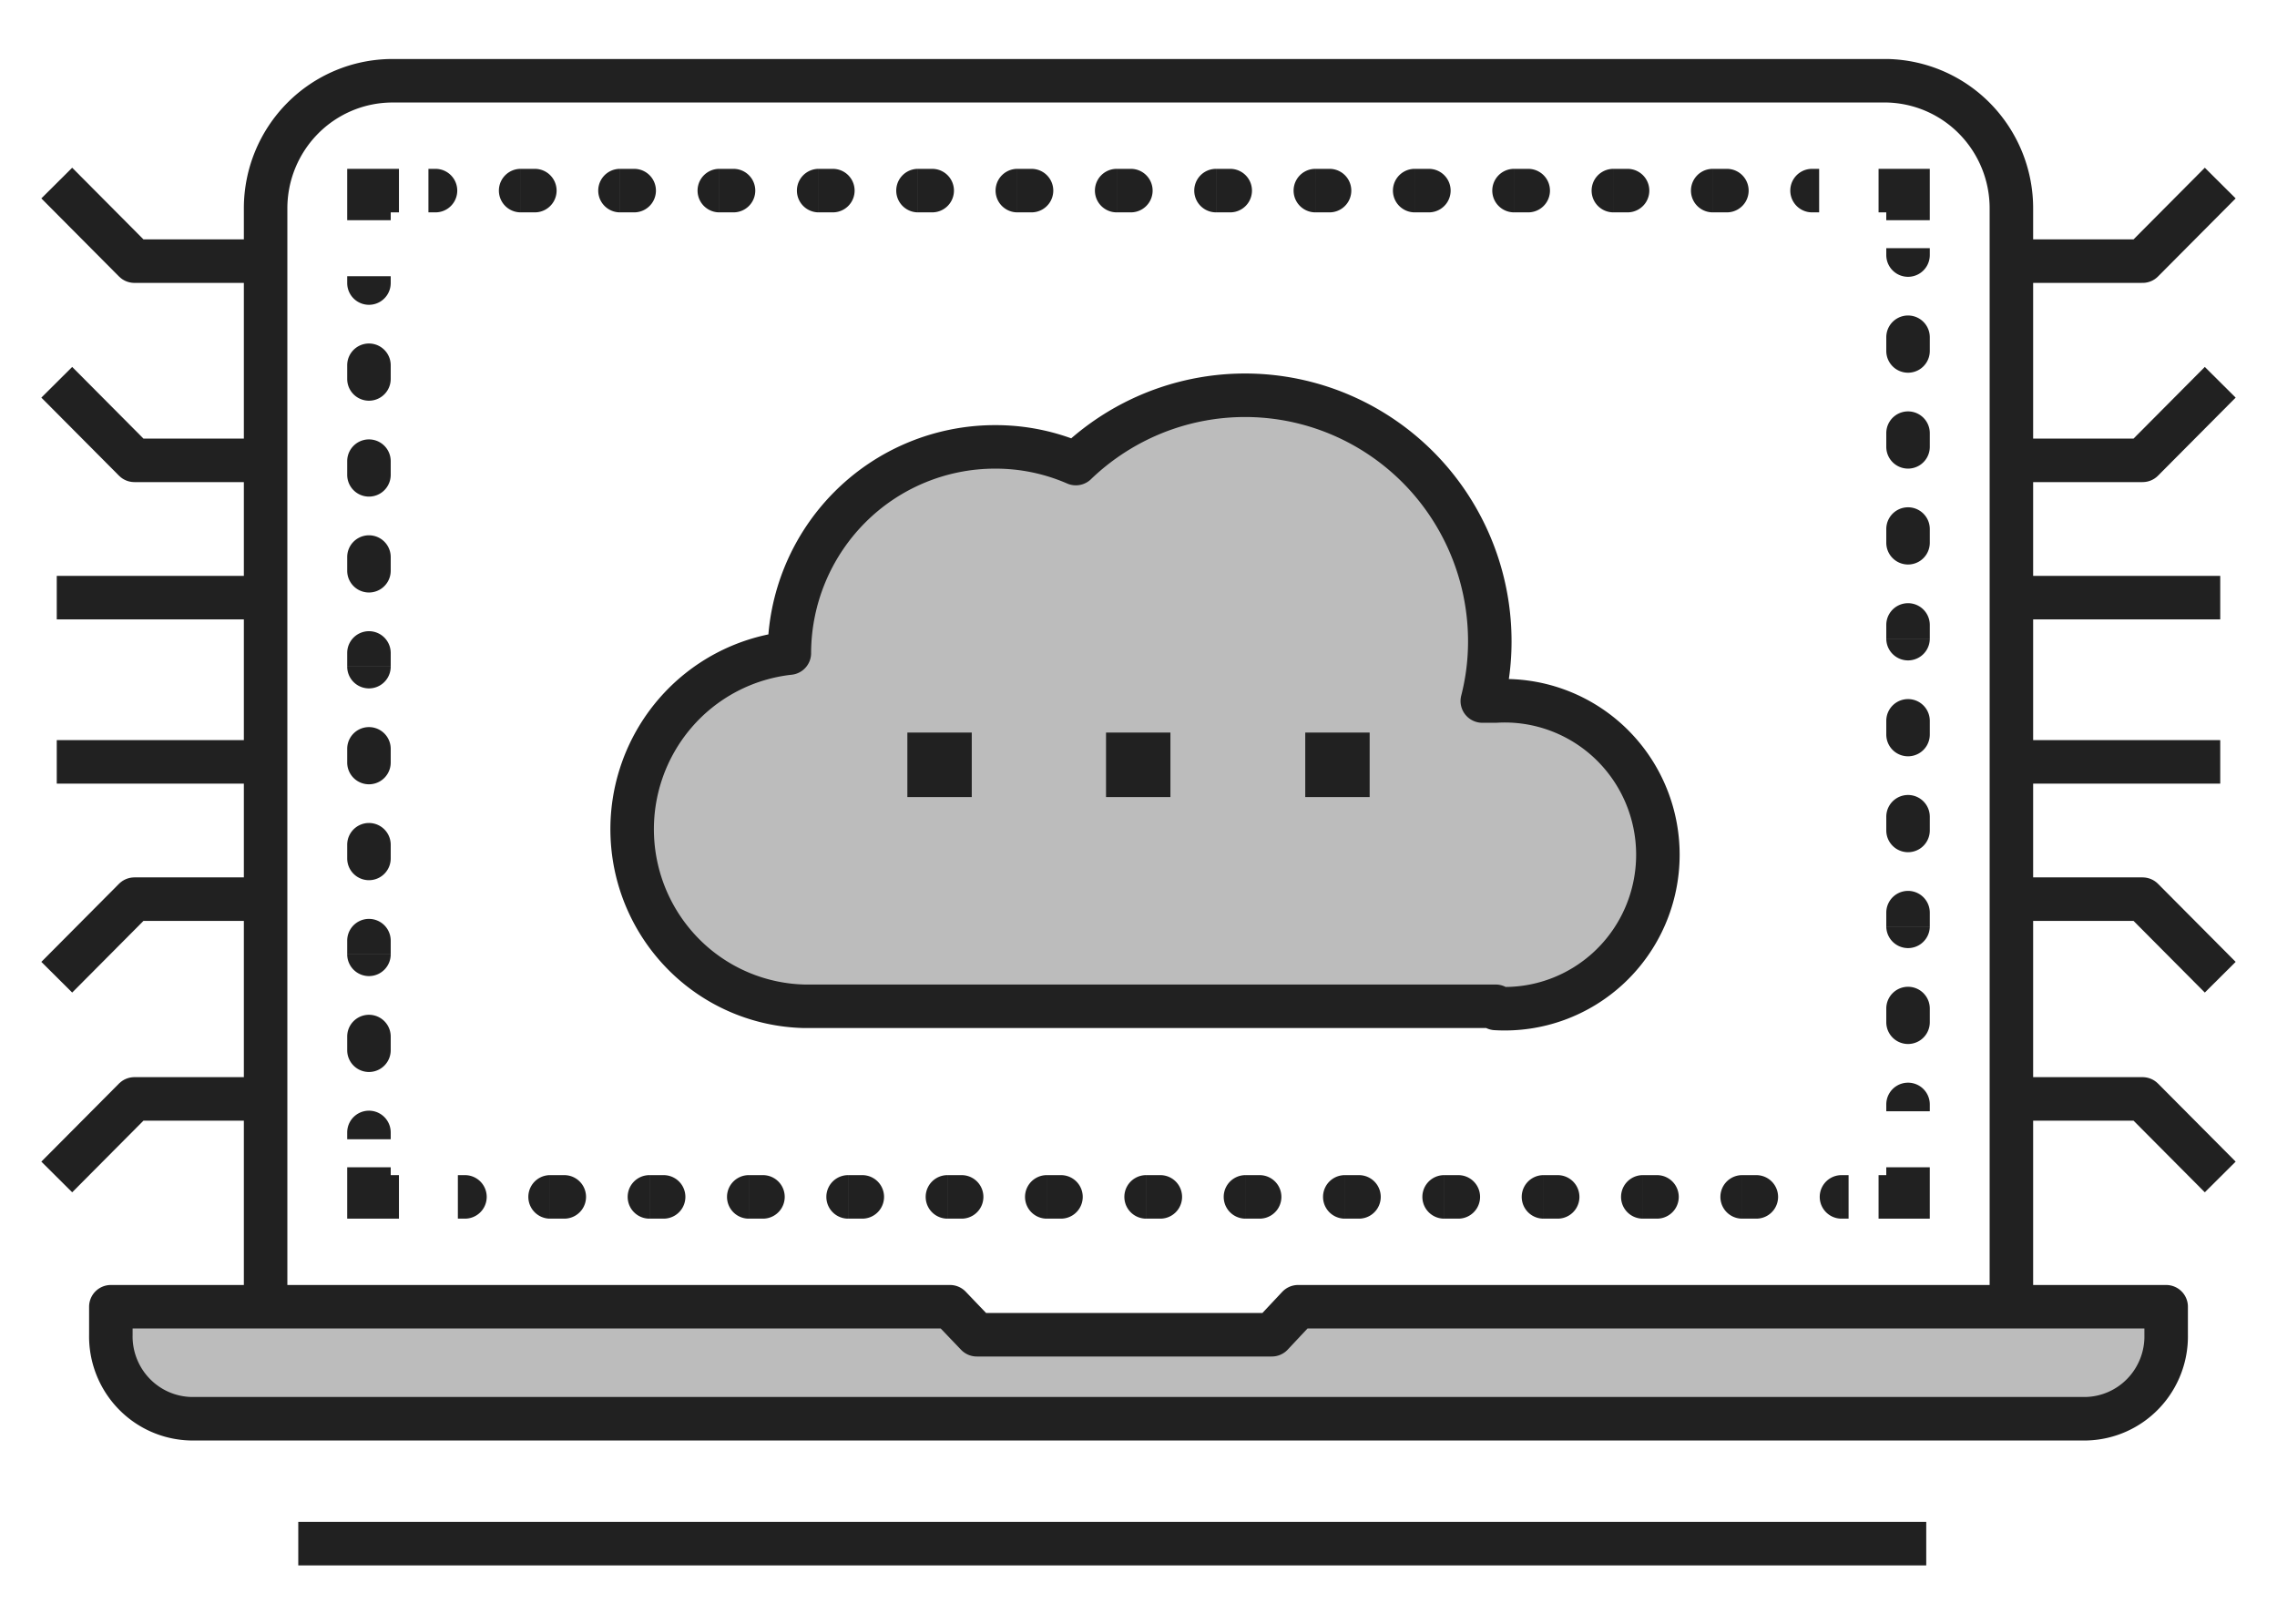 <svg width="157" height="112" viewBox="0 0 157 112" fill="none" xmlns="http://www.w3.org/2000/svg">
    <path d="M138.686 90.097v-75.73a8.822 8.822 0 0 0-2.497-6.157 8.732 8.732 0 0 0-6.069-2.642H27.065c-2.32 0-4.546.927-6.187 2.577a8.822 8.822 0 0 0-2.564 6.222v75.73" stroke="#212121" stroke-width="3" stroke-linejoin="round"/>
    <path d="M27.508 13.142H25.44v2.041" stroke="#212121" stroke-width="3" stroke-miterlimit="10"/>
    <path d="M23.94 19.516a1.5 1.5 0 1 0 3 0h-3zm3 5.668a1.5 1.5 0 1 0-3 0h3zm-3 .944a1.5 1.5 0 1 0 3 0h-3zm3 5.668a1.5 1.5 0 1 0-3 0h3zm-3 .944a1.5 1.5 0 0 0 3 0h-3zm3 5.668a1.5 1.5 0 1 0-3 0h3zm-3 .944a1.5 1.5 0 0 0 3 0h-3zm3 5.668a1.5 1.5 0 1 0-3 0h3zm-3 .944a1.5 1.5 0 0 0 3 0h-3zm3 5.668a1.5 1.5 0 1 0-3 0h3zm-3 .944a1.5 1.5 0 0 0 3 0h-3zm3 5.668a1.5 1.5 0 1 0-3 0h3zm-3 .944a1.5 1.5 0 0 0 3 0h-3zm3 5.668a1.5 1.5 0 1 0-3 0h3zm-3 .944a1.5 1.5 0 0 0 3 0h-3zm3 5.668a1.5 1.5 0 1 0-3 0h3zm-3 .944a1.5 1.5 0 0 0 3 0h-3zm3 5.668a1.5 1.5 0 1 0-3 0h3zm-3-59.036v.472h3v-.472h-3zm0 6.14v.944h3v-.944h-3zm0 6.612v.944h3v-.944h-3zm0 6.612v.944h3v-.944h-3zm0 6.612v.944h3v-.944h-3zm0 6.612v.944h3v-.944h-3zm0 6.612v.944h3v-.944h-3zm0 6.612v.944h3v-.944h-3zm0 6.612v.944h3v-.944h-3zm0 6.612v.472h3v-.472h-3z" fill="#212121"/>
    <path d="M25.44 80.482v2.042h2.068" stroke="#212121" stroke-width="3" stroke-miterlimit="10"/>
    <path d="M32.059 84.024a1.5 1.5 0 0 0 0-3v3zm5.87-3a1.5 1.5 0 1 0 0 3v-3zm.979 3a1.5 1.5 0 1 0 0-3v3zm5.87-3a1.5 1.5 0 0 0 0 3v-3zm.98 3a1.5 1.5 0 0 0 0-3v3zm5.87-3a1.5 1.5 0 0 0 0 3v-3zm.979 3a1.5 1.5 0 0 0 0-3v3zm5.87-3a1.5 1.5 0 1 0 0 3v-3zm.979 3a1.5 1.5 0 1 0 0-3v3zm5.87-3a1.5 1.5 0 0 0 0 3v-3zm.98 3a1.5 1.5 0 0 0 0-3v3zm5.87-3a1.5 1.5 0 0 0 0 3v-3zm.979 3a1.5 1.5 0 0 0 0-3v3zm5.87-3a1.5 1.5 0 1 0 0 3v-3zm.98 3a1.5 1.5 0 1 0 0-3v3zm5.87-3a1.5 1.5 0 0 0 0 3v-3zm.978 3a1.5 1.5 0 0 0 0-3v3zm5.871-3a1.5 1.5 0 0 0 0 3v-3zm.979 3a1.5 1.5 0 0 0 0-3v3zm5.87-3a1.5 1.5 0 1 0 0 3v-3zm.979 3a1.5 1.5 0 1 0 0-3v3zm5.871-3a1.5 1.5 0 0 0 0 3v-3zm.979 3a1.5 1.5 0 0 0 0-3v3zm5.87-3a1.5 1.5 0 0 0 0 3v-3zm.979 3a1.5 1.5 0 0 0 0-3v3zm5.871-3a1.5 1.5 0 1 0 0 3v-3zm.978 3a1.5 1.5 0 1 0 0-3v3zm5.871-3a1.5 1.5 0 0 0 0 3v-3zm-95.402 3h.49v-3h-.49v3zm6.36 0h.979v-3h-.979v3zm6.85 0h.978v-3h-.978v3zm6.85 0h.978v-3h-.979v3zm6.849 0h.978v-3h-.978v3zm6.849 0h.978v-3h-.978v3zm6.85 0h.978v-3h-.979v3zm6.849 0h.978v-3h-.978v3zm6.849 0h.978v-3h-.978v3zm6.85 0h.978v-3h-.979v3zm6.849 0h.978v-3h-.978v3zm6.849 0h.979v-3h-.979v3zm6.849 0h.979v-3h-.979v3zm6.85 0h.978v-3h-.978v3zm6.849 0h.489v-3h-.489v3z" fill="#212121"/>
    <path d="M129.528 82.524h2.031v-2.042" stroke="#212121" stroke-width="3" stroke-miterlimit="10"/>
    <path d="M130.06 17.586a1.5 1.5 0 1 0 3 0h-3zm3 5.667a1.5 1.5 0 0 0-3 0h3zm-3 .945a1.5 1.5 0 1 0 3 0h-3zm3 5.667a1.5 1.5 0 0 0-3 0h3zm-3 .945a1.5 1.5 0 1 0 3 0h-3zm3 5.667a1.5 1.5 0 0 0-3 0h3zm-3 .945a1.5 1.5 0 1 0 3 0h-3zm3 5.667a1.5 1.5 0 0 0-3 0h3zm-3 .945a1.5 1.5 0 1 0 3 0h-3zm3 5.667a1.5 1.5 0 0 0-3 0h3zm-3 .945a1.5 1.5 0 1 0 3 0h-3zm3 5.667a1.5 1.5 0 0 0-3 0h3zm-3 .945a1.5 1.5 0 1 0 3 0h-3zm3 5.667a1.5 1.5 0 0 0-3 0h3zm-3 .945a1.5 1.5 0 1 0 3 0h-3zm3 5.667a1.5 1.5 0 0 0-3 0h3zm-3 .945a1.5 1.5 0 1 0 3 0h-3zm3 5.667a1.5 1.5 0 0 0-3 0h3zm-3-59.036v.473h3v-.473h-3zm0 6.14v.945h3v-.945h-3zm0 6.612v.945h3v-.945h-3zm0 6.612v.945h3v-.945h-3zm0 6.612v.945h3v-.945h-3zm0 6.612v.945h3V49.7h-3zm0 6.612v.945h3v-.945h-3zm0 6.612v.945h3v-.945h-3zm0 6.612v.945h3v-.945h-3zm0 6.612v.472h3v-.472h-3z" fill="#212121"/>
    <path d="M131.559 15.183v-2.041h-2.031" stroke="#212121" stroke-width="3" stroke-miterlimit="10"/>
    <path d="M30.028 14.642a1.5 1.5 0 0 0 0-3v3zm5.871-3a1.5 1.5 0 0 0 0 3v-3zm.979 3a1.5 1.5 0 0 0 0-3v3zm5.87-3a1.5 1.5 0 1 0 0 3v-3zm.979 3a1.5 1.5 0 1 0 0-3v3zm5.87-3a1.5 1.5 0 0 0 0 3v-3zm.98 3a1.5 1.5 0 0 0 0-3v3zm5.87-3a1.5 1.5 0 0 0 0 3v-3zm.979 3a1.5 1.5 0 0 0 0-3v3zm5.87-3a1.5 1.5 0 0 0 0 3v-3zm.98 3a1.5 1.5 0 1 0 0-3v3zm5.87-3a1.5 1.5 0 0 0 0 3v-3zm.978 3a1.5 1.5 0 0 0 0-3v3zm5.871-3a1.5 1.5 0 0 0 0 3v-3zm.979 3a1.5 1.5 0 0 0 0-3v3zm5.87-3a1.5 1.5 0 0 0 0 3v-3zm.98 3a1.5 1.5 0 1 0 0-3v3zm5.87-3a1.5 1.5 0 0 0 0 3v-3zm.979 3a1.5 1.5 0 0 0 0-3v3zm5.87-3a1.5 1.5 0 0 0 0 3v-3zm.979 3a1.5 1.5 0 0 0 0-3v3zm5.871-3a1.5 1.5 0 1 0 0 3v-3zm.978 3a1.5 1.5 0 1 0 0-3v3zm5.871-3a1.5 1.5 0 0 0 0 3v-3zm.979 3a1.5 1.5 0 0 0 0-3v3zm5.871-3a1.5 1.5 0 1 0 0 3v-3zm.978 3a1.5 1.5 0 0 0 0-3v3zm5.871-3a1.5 1.5 0 0 0 0 3v-3zm-95.402 3h.49v-3h-.49v3zm6.36 0h.979v-3h-.979v3zm6.85 0h.978v-3h-.978v3zm6.849 0h.978v-3h-.978v3zm6.85 0h.978v-3h-.979v3zm6.849 0h.978v-3h-.978v3zm6.849 0h.978v-3h-.978v3zm6.85 0h.978v-3h-.979v3zm6.849 0h.978v-3h-.978v3zm6.85 0h.978v-3h-.979v3zm6.849 0h.978v-3h-.979v3zm6.849 0h.978v-3h-.978v3zm6.849 0h.979v-3h-.979v3zm6.85 0h.978v-3h-.978v3zm6.849 0h.489v-3h-.489v3z" fill="#212121"/>
    <path d="M20.566 106.432h112.249" stroke="#212121" stroke-width="3" stroke-linejoin="round"/>
    <path d="M103.128 69.382H55.46a12.116 12.116 0 0 1-8.229-3.488 12.244 12.244 0 0 1-3.633-8.201 12.255 12.255 0 0 1 2.925-8.483 12.128 12.128 0 0 1 7.903-4.18 14.294 14.294 0 0 1 4.166-10.056 14.14 14.14 0 0 1 10.013-4.162 13.857 13.857 0 0 1 5.575 1.15c2.39-2.3 5.4-3.843 8.656-4.437a16.791 16.791 0 0 1 9.654 1.098 16.896 16.896 0 0 1 7.453 6.267 17.031 17.031 0 0 1 2.779 9.36 16.492 16.492 0 0 1-.517 4.084h.923a10.509 10.509 0 0 1 4.229.619 10.559 10.559 0 0 1 3.639 2.253 10.617 10.617 0 0 1 2.452 3.519 10.674 10.674 0 0 1 0 8.415 10.617 10.617 0 0 1-2.452 3.518 10.559 10.559 0 0 1-3.639 2.254 10.51 10.51 0 0 1-4.229.619v-.149zM89.504 90.098l-1.81 1.93H67.35l-1.847-1.93H7.643v1.93a5.697 5.697 0 0 0 1.564 4.036 5.635 5.635 0 0 0 3.938 1.755h130.711a5.634 5.634 0 0 0 3.938-1.755 5.695 5.695 0 0 0 1.563-4.036v-1.93H89.504z" fill="#212121" fill-opacity=".3" stroke="#212121" stroke-width="3" stroke-linejoin="round"/>
    <path d="M153.086 41.206h-14.4M153.086 52.53h-14.4" stroke="#212121" stroke-width="3" stroke-miterlimit="10"/>
    <path d="M138.686 31.74h9.046l5.354-5.383M138.686 18.005h9.046l5.354-5.383M138.686 61.995h9.046l5.354 5.383M138.686 75.768h9.046l5.354 5.382" stroke="#212121" stroke-width="3" stroke-linejoin="round"/>
    <path d="M3.914 52.53h14.4M3.914 41.206h14.4" stroke="#212121" stroke-width="3" stroke-miterlimit="10"/>
    <path d="M18.314 61.995H9.268l-5.354 5.383M18.314 75.768H9.268L3.914 81.15M18.314 31.74H9.268l-5.354-5.383M18.314 18.005H9.268l-5.354-5.383" stroke="#212121" stroke-width="3" stroke-linejoin="round"/>
    <path d="M77.761 53.457h1.44v-1.448h-1.44v1.448zM91.498 53.457h1.44v-1.448h-1.44v1.448zM64.063 53.457h1.44v-1.448h-1.44v1.448z" stroke="#212121" stroke-width="3" stroke-miterlimit="10"/>
</svg>

